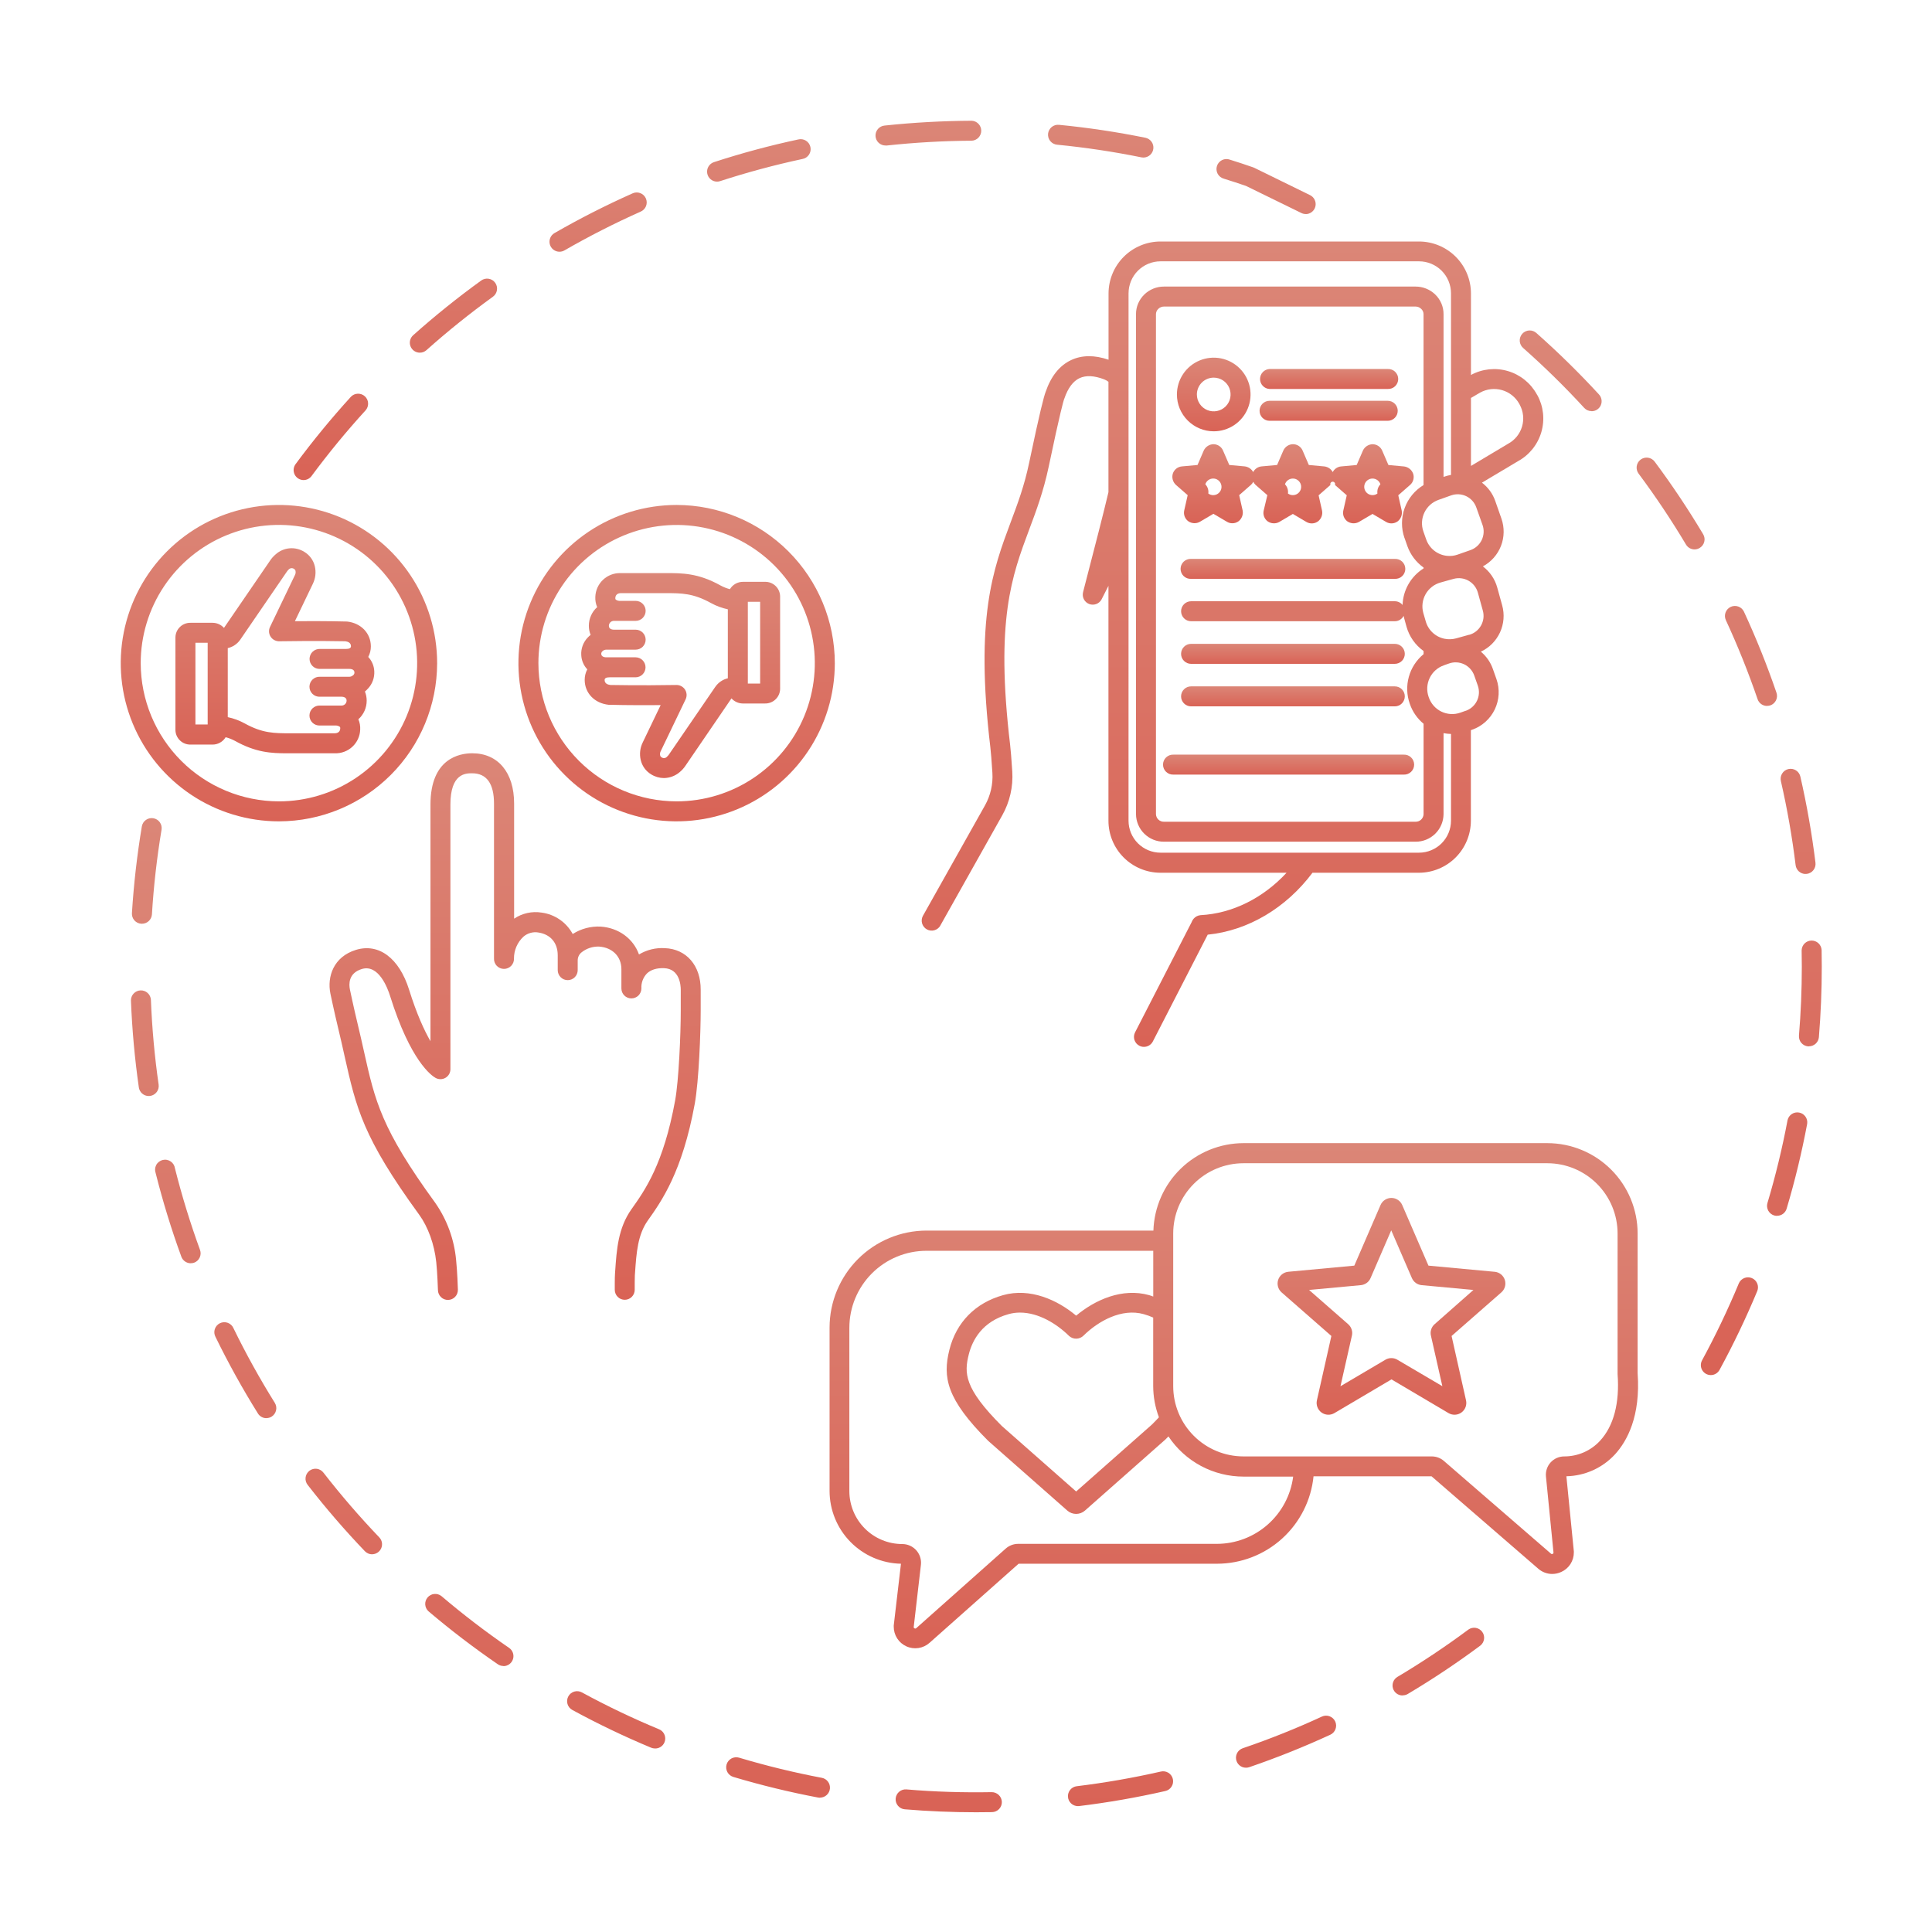 <?xml version="1.0" encoding="UTF-8"?> <svg xmlns="http://www.w3.org/2000/svg" width="112" height="112" viewBox="0 0 112 112" fill="none"><path d="M99.179 79.715C99.078 79.715 98.98 79.689 98.892 79.64C98.805 79.59 98.732 79.518 98.68 79.432C98.629 79.346 98.601 79.247 98.6 79.147C98.598 79.046 98.622 78.947 98.671 78.859C99.458 77.408 100.17 75.917 100.804 74.392C100.865 74.254 100.978 74.145 101.119 74.089C101.259 74.033 101.416 74.034 101.556 74.092C101.696 74.15 101.807 74.261 101.866 74.4C101.926 74.539 101.928 74.696 101.873 74.837C101.224 76.397 100.495 77.922 99.688 79.406C99.639 79.499 99.566 79.577 99.476 79.631C99.387 79.686 99.284 79.715 99.179 79.715ZM103.016 70.484C102.96 70.484 102.904 70.476 102.85 70.461C102.703 70.416 102.58 70.316 102.507 70.181C102.434 70.046 102.417 69.888 102.461 69.74C102.933 68.159 103.322 66.555 103.627 64.934C103.66 64.788 103.749 64.662 103.874 64.58C103.999 64.498 104.151 64.468 104.298 64.496C104.445 64.523 104.575 64.606 104.662 64.728C104.749 64.849 104.786 65 104.764 65.147C104.453 66.808 104.055 68.452 103.572 70.071C103.536 70.19 103.462 70.294 103.362 70.368C103.262 70.441 103.141 70.481 103.016 70.48V70.484ZM104.866 60.659H104.817C104.664 60.647 104.523 60.573 104.423 60.456C104.324 60.339 104.276 60.187 104.288 60.034C104.397 58.715 104.453 57.369 104.453 56.036C104.453 55.72 104.45 55.405 104.443 55.091C104.447 54.941 104.508 54.799 104.613 54.694C104.719 54.589 104.861 54.528 105.011 54.525C105.16 54.522 105.304 54.577 105.414 54.678C105.524 54.779 105.591 54.918 105.601 55.067C105.607 55.389 105.61 55.712 105.61 56.036C105.61 57.401 105.554 58.778 105.443 60.13C105.429 60.274 105.363 60.407 105.256 60.504C105.149 60.601 105.01 60.655 104.866 60.655V60.659ZM104.669 50.665C104.528 50.665 104.391 50.613 104.285 50.519C104.18 50.425 104.112 50.296 104.094 50.156C103.894 48.519 103.609 46.894 103.241 45.286C103.223 45.212 103.22 45.134 103.231 45.058C103.243 44.982 103.27 44.909 103.311 44.844C103.351 44.778 103.404 44.722 103.466 44.677C103.529 44.632 103.6 44.6 103.675 44.583C103.75 44.566 103.827 44.564 103.903 44.577C103.979 44.59 104.051 44.618 104.116 44.66C104.181 44.701 104.237 44.755 104.28 44.818C104.324 44.882 104.355 44.953 104.371 45.028C104.747 46.674 105.039 48.339 105.245 50.015C105.254 50.09 105.248 50.167 105.228 50.24C105.208 50.313 105.173 50.382 105.126 50.442C105.08 50.502 105.021 50.552 104.955 50.589C104.889 50.627 104.816 50.651 104.741 50.66C104.716 50.662 104.691 50.662 104.667 50.661L104.669 50.665ZM102.436 40.924C102.315 40.924 102.197 40.886 102.099 40.816C102.001 40.745 101.927 40.646 101.889 40.532C101.354 38.972 100.739 37.441 100.047 35.944C99.985 35.805 99.979 35.647 100.033 35.504C100.086 35.361 100.194 35.245 100.332 35.181C100.47 35.117 100.628 35.11 100.772 35.162C100.915 35.213 101.033 35.319 101.098 35.457C101.807 36.99 102.437 38.559 102.984 40.157C103.034 40.303 103.024 40.462 102.956 40.6C102.889 40.737 102.769 40.843 102.624 40.893C102.562 40.912 102.498 40.921 102.433 40.92L102.436 40.924ZM98.237 31.85C98.137 31.85 98.038 31.825 97.951 31.776C97.864 31.727 97.791 31.656 97.74 31.57C96.894 30.154 95.978 28.781 94.992 27.458C94.9 27.335 94.86 27.18 94.882 27.027C94.903 26.874 94.985 26.736 95.108 26.644C95.231 26.551 95.386 26.512 95.539 26.533C95.692 26.555 95.829 26.637 95.922 26.76C96.93 28.114 97.869 29.52 98.734 30.97C98.773 31.035 98.799 31.108 98.81 31.183C98.821 31.259 98.817 31.335 98.798 31.409C98.779 31.483 98.746 31.552 98.701 31.613C98.655 31.674 98.598 31.726 98.532 31.765C98.443 31.82 98.34 31.849 98.235 31.85H98.237ZM92.264 23.834C92.184 23.834 92.104 23.817 92.031 23.785C91.957 23.752 91.891 23.705 91.837 23.645C90.722 22.431 89.544 21.275 88.309 20.182C88.25 20.132 88.2 20.071 88.165 20.002C88.129 19.933 88.107 19.858 88.101 19.78C88.095 19.703 88.105 19.625 88.13 19.551C88.154 19.478 88.194 19.41 88.245 19.352C88.297 19.293 88.359 19.246 88.43 19.213C88.5 19.179 88.576 19.16 88.653 19.157C88.731 19.153 88.809 19.166 88.881 19.193C88.954 19.22 89.021 19.262 89.077 19.315C90.341 20.435 91.547 21.619 92.69 22.862C92.768 22.944 92.82 23.047 92.839 23.159C92.859 23.27 92.846 23.384 92.802 23.488C92.757 23.592 92.683 23.681 92.589 23.743C92.495 23.805 92.384 23.839 92.271 23.839L92.264 23.834Z" fill="url(#paint0_linear_1274_13315)"></path><path d="M17.599 27.831C17.492 27.831 17.387 27.8 17.296 27.744C17.205 27.688 17.131 27.607 17.083 27.512C17.035 27.416 17.015 27.309 17.023 27.202C17.032 27.096 17.071 26.994 17.134 26.907C18.137 25.55 19.209 24.246 20.345 22.998C20.45 22.89 20.592 22.827 20.743 22.823C20.893 22.818 21.04 22.872 21.151 22.974C21.262 23.075 21.33 23.216 21.339 23.366C21.348 23.516 21.299 23.664 21.201 23.779C20.089 24.997 19.041 26.272 18.059 27.598C18.006 27.67 17.936 27.729 17.857 27.769C17.777 27.809 17.688 27.831 17.599 27.831ZM24.337 20.445C24.22 20.445 24.106 20.409 24.009 20.343C23.912 20.276 23.838 20.182 23.796 20.073C23.754 19.963 23.747 19.843 23.774 19.73C23.802 19.616 23.863 19.513 23.951 19.434C25.211 18.31 26.529 17.251 27.897 16.261C28.022 16.171 28.177 16.134 28.329 16.159C28.48 16.183 28.616 16.267 28.706 16.392C28.796 16.516 28.833 16.672 28.808 16.823C28.784 16.975 28.7 17.111 28.576 17.201C27.239 18.167 25.953 19.201 24.723 20.298C24.617 20.393 24.48 20.446 24.337 20.445ZM32.434 14.593C32.306 14.593 32.182 14.551 32.081 14.473C31.98 14.396 31.907 14.287 31.874 14.163C31.841 14.04 31.85 13.909 31.899 13.791C31.948 13.673 32.035 13.575 32.145 13.511C33.609 12.669 35.116 11.902 36.659 11.215C36.728 11.181 36.805 11.161 36.882 11.157C36.96 11.153 37.037 11.165 37.11 11.192C37.183 11.218 37.25 11.259 37.307 11.312C37.364 11.366 37.409 11.429 37.441 11.5C37.472 11.572 37.489 11.648 37.491 11.726C37.492 11.803 37.478 11.881 37.449 11.953C37.42 12.025 37.376 12.09 37.321 12.145C37.267 12.2 37.201 12.244 37.129 12.273C35.623 12.944 34.153 13.693 32.723 14.515C32.637 14.565 32.539 14.592 32.438 14.593H32.434ZM75.695 12.408C75.607 12.408 75.52 12.387 75.441 12.348L72.231 10.778C71.806 10.632 71.379 10.492 70.949 10.359C70.874 10.338 70.803 10.303 70.742 10.255C70.68 10.207 70.629 10.146 70.591 10.078C70.554 10.009 70.531 9.934 70.523 9.856C70.515 9.778 70.523 9.7 70.547 9.625C70.57 9.551 70.609 9.482 70.659 9.423C70.71 9.363 70.773 9.315 70.843 9.28C70.913 9.245 70.989 9.225 71.067 9.221C71.145 9.217 71.223 9.228 71.296 9.255C71.747 9.395 72.196 9.544 72.644 9.7C72.666 9.707 72.687 9.716 72.708 9.726L75.945 11.312C76.063 11.37 76.158 11.466 76.214 11.584C76.271 11.702 76.285 11.836 76.256 11.964C76.226 12.092 76.154 12.206 76.051 12.287C75.948 12.368 75.821 12.413 75.69 12.412L75.695 12.408ZM41.567 10.529C41.429 10.529 41.297 10.479 41.192 10.39C41.088 10.3 41.018 10.177 40.997 10.041C40.975 9.905 41.002 9.766 41.074 9.649C41.145 9.531 41.256 9.443 41.387 9.4C42.992 8.877 44.623 8.438 46.273 8.085C46.348 8.066 46.427 8.062 46.504 8.074C46.581 8.086 46.654 8.113 46.721 8.154C46.787 8.195 46.844 8.249 46.889 8.313C46.934 8.377 46.965 8.449 46.981 8.525C46.998 8.601 46.998 8.68 46.984 8.756C46.969 8.832 46.939 8.905 46.896 8.97C46.852 9.034 46.796 9.09 46.731 9.132C46.666 9.174 46.593 9.203 46.516 9.217C44.904 9.563 43.311 9.991 41.743 10.501C41.686 10.52 41.627 10.529 41.567 10.529ZM66.285 9.133C66.246 9.133 66.207 9.13 66.169 9.122C64.554 8.794 62.923 8.549 61.283 8.389C61.207 8.382 61.133 8.361 61.065 8.325C60.997 8.289 60.937 8.241 60.888 8.182C60.839 8.123 60.803 8.055 60.78 7.982C60.758 7.908 60.75 7.832 60.757 7.755C60.765 7.679 60.787 7.605 60.824 7.538C60.86 7.47 60.909 7.411 60.968 7.362C61.028 7.314 61.096 7.278 61.169 7.256C61.243 7.235 61.32 7.228 61.396 7.236C63.077 7.4 64.749 7.651 66.405 7.987C66.545 8.017 66.669 8.097 66.753 8.212C66.837 8.327 66.876 8.47 66.861 8.612C66.847 8.754 66.781 8.886 66.675 8.982C66.569 9.078 66.432 9.132 66.289 9.133H66.285ZM51.338 8.435C51.188 8.436 51.045 8.38 50.936 8.278C50.827 8.176 50.762 8.035 50.754 7.887C50.746 7.738 50.796 7.591 50.894 7.478C50.991 7.365 51.128 7.294 51.276 7.279C52.956 7.101 54.644 7.008 56.333 7C56.481 7.007 56.621 7.071 56.724 7.179C56.826 7.287 56.884 7.43 56.884 7.579C56.884 7.727 56.826 7.87 56.724 7.978C56.621 8.086 56.481 8.15 56.333 8.157C54.683 8.167 53.035 8.26 51.395 8.437L51.338 8.435Z" fill="url(#paint1_linear_1274_13315)"></path><path d="M56.581 105.059C55.205 105.059 53.816 105.002 52.45 104.887C52.297 104.875 52.156 104.802 52.057 104.684C51.958 104.567 51.909 104.416 51.922 104.263C51.935 104.11 52.008 103.968 52.125 103.869C52.242 103.77 52.394 103.721 52.547 103.734C54.181 103.874 55.85 103.923 57.489 103.893C57.642 103.892 57.789 103.951 57.9 104.057C58.01 104.163 58.074 104.308 58.078 104.462C58.079 104.538 58.066 104.613 58.038 104.684C58.01 104.755 57.969 104.819 57.916 104.874C57.863 104.929 57.8 104.973 57.73 105.003C57.661 105.033 57.586 105.049 57.51 105.051C57.202 105.056 56.892 105.059 56.581 105.059ZM62.489 104.703C62.342 104.703 62.199 104.647 62.092 104.546C61.984 104.444 61.919 104.306 61.911 104.159C61.902 104.011 61.949 103.866 62.044 103.753C62.139 103.639 62.273 103.566 62.419 103.549C64.056 103.349 65.681 103.066 67.289 102.7C67.363 102.681 67.441 102.678 67.517 102.69C67.593 102.702 67.666 102.729 67.731 102.769C67.797 102.809 67.853 102.862 67.898 102.925C67.943 102.987 67.975 103.058 67.992 103.133C68.009 103.208 68.011 103.286 67.998 103.362C67.985 103.437 67.957 103.51 67.915 103.574C67.874 103.639 67.82 103.695 67.757 103.739C67.694 103.783 67.622 103.813 67.547 103.829C65.901 104.204 64.236 104.495 62.56 104.699L62.489 104.703ZM47.542 104.217C47.505 104.217 47.469 104.214 47.433 104.207C45.774 103.893 44.132 103.494 42.514 103.011C42.44 102.989 42.372 102.953 42.312 102.905C42.253 102.857 42.204 102.797 42.167 102.73C42.131 102.663 42.108 102.589 42.1 102.513C42.092 102.437 42.099 102.36 42.121 102.287C42.143 102.213 42.179 102.145 42.227 102.086C42.276 102.026 42.335 101.977 42.402 101.94C42.47 101.904 42.543 101.881 42.62 101.873C42.696 101.865 42.773 101.872 42.846 101.894C44.425 102.366 46.028 102.756 47.648 103.063C47.789 103.091 47.914 103.17 47.999 103.284C48.085 103.399 48.125 103.542 48.112 103.684C48.099 103.827 48.033 103.96 47.928 104.057C47.823 104.154 47.685 104.209 47.542 104.21V104.217ZM72.231 102.476C72.093 102.477 71.96 102.428 71.855 102.339C71.751 102.251 71.68 102.127 71.658 101.992C71.636 101.856 71.662 101.717 71.733 101.599C71.803 101.482 71.913 101.393 72.043 101.348C73.604 100.816 75.136 100.203 76.634 99.511C76.703 99.479 76.777 99.461 76.853 99.458C76.93 99.455 77.005 99.467 77.077 99.494C77.148 99.52 77.214 99.56 77.27 99.612C77.326 99.663 77.371 99.725 77.403 99.795C77.435 99.864 77.453 99.939 77.456 100.015C77.459 100.091 77.447 100.167 77.42 100.238C77.394 100.309 77.354 100.375 77.302 100.431C77.251 100.487 77.189 100.532 77.119 100.564C75.585 101.271 74.016 101.899 72.418 102.446C72.357 102.466 72.294 102.477 72.231 102.476ZM37.965 101.36C37.889 101.36 37.814 101.345 37.743 101.315C36.184 100.665 34.659 99.935 33.176 99.127C33.041 99.053 32.941 98.929 32.898 98.781C32.855 98.633 32.873 98.475 32.947 98.34C33.021 98.205 33.145 98.105 33.293 98.062C33.441 98.019 33.599 98.037 33.734 98.111C35.185 98.9 36.676 99.612 38.201 100.246C38.327 100.296 38.431 100.389 38.495 100.508C38.559 100.627 38.58 100.764 38.553 100.897C38.527 101.029 38.455 101.148 38.35 101.233C38.245 101.318 38.113 101.364 37.978 101.362L37.965 101.36ZM81.305 98.288C81.178 98.288 81.055 98.246 80.954 98.169C80.854 98.092 80.781 97.985 80.748 97.863C80.714 97.741 80.722 97.611 80.769 97.493C80.816 97.376 80.9 97.277 81.009 97.212C82.426 96.369 83.799 95.453 85.123 94.469C85.246 94.381 85.399 94.345 85.549 94.369C85.698 94.393 85.833 94.474 85.923 94.596C86.014 94.717 86.053 94.869 86.032 95.019C86.012 95.169 85.933 95.306 85.814 95.399C84.458 96.406 83.052 97.344 81.601 98.207C81.51 98.258 81.408 98.283 81.305 98.281V98.288ZM29.186 96.58C29.069 96.579 28.954 96.544 28.858 96.478C27.466 95.523 26.124 94.498 24.837 93.406C24.727 93.305 24.661 93.165 24.651 93.016C24.642 92.866 24.691 92.719 24.788 92.605C24.885 92.491 25.022 92.419 25.171 92.404C25.32 92.389 25.469 92.432 25.587 92.524C26.844 93.592 28.154 94.596 29.514 95.53C29.616 95.6 29.693 95.701 29.733 95.817C29.774 95.934 29.776 96.061 29.739 96.179C29.702 96.297 29.629 96.4 29.529 96.474C29.43 96.547 29.309 96.587 29.186 96.587V96.58ZM21.572 90.105C21.494 90.105 21.416 90.089 21.344 90.059C21.272 90.028 21.207 89.983 21.153 89.926C19.985 88.706 18.881 87.426 17.845 86.093C17.795 86.033 17.758 85.964 17.735 85.889C17.713 85.815 17.705 85.737 17.714 85.66C17.722 85.582 17.746 85.507 17.784 85.44C17.822 85.372 17.873 85.312 17.934 85.264C17.996 85.217 18.066 85.182 18.141 85.162C18.216 85.142 18.295 85.137 18.372 85.148C18.448 85.159 18.523 85.186 18.589 85.226C18.656 85.266 18.713 85.319 18.759 85.382C19.772 86.684 20.85 87.933 21.989 89.125C22.067 89.207 22.119 89.31 22.139 89.421C22.158 89.533 22.145 89.647 22.101 89.751C22.056 89.855 21.982 89.943 21.888 90.006C21.794 90.068 21.683 90.102 21.57 90.102L21.572 90.105ZM15.439 82.213C15.34 82.213 15.243 82.187 15.157 82.138C15.071 82.089 14.999 82.019 14.948 81.934C14.054 80.501 13.236 79.023 12.495 77.506C12.458 77.437 12.434 77.362 12.427 77.284C12.419 77.206 12.428 77.127 12.452 77.053C12.476 76.978 12.514 76.909 12.565 76.85C12.616 76.791 12.679 76.742 12.749 76.708C12.82 76.674 12.896 76.654 12.974 76.65C13.053 76.646 13.131 76.658 13.204 76.685C13.278 76.712 13.345 76.754 13.402 76.808C13.459 76.861 13.504 76.926 13.535 76.998C14.258 78.481 15.058 79.925 15.931 81.325C15.971 81.39 15.998 81.462 16.011 81.537C16.023 81.612 16.021 81.689 16.003 81.763C15.986 81.837 15.954 81.907 15.91 81.969C15.866 82.031 15.81 82.084 15.745 82.124C15.653 82.181 15.547 82.211 15.439 82.21V82.213ZM11.057 73.233C10.938 73.233 10.822 73.196 10.725 73.128C10.627 73.06 10.553 72.963 10.513 72.852C9.933 71.265 9.437 69.65 9.026 68.012C8.997 67.935 8.985 67.853 8.99 67.772C8.995 67.691 9.018 67.611 9.055 67.539C9.093 67.466 9.146 67.403 9.21 67.353C9.275 67.302 9.349 67.266 9.428 67.246C9.507 67.226 9.59 67.223 9.67 67.238C9.75 67.252 9.827 67.283 9.894 67.329C9.962 67.375 10.019 67.435 10.062 67.504C10.104 67.574 10.132 67.651 10.143 67.732C10.545 69.332 11.03 70.909 11.595 72.458C11.621 72.529 11.633 72.605 11.63 72.681C11.627 72.757 11.608 72.832 11.576 72.901C11.544 72.97 11.499 73.032 11.443 73.083C11.387 73.135 11.321 73.175 11.25 73.201C11.188 73.222 11.123 73.231 11.057 73.23V73.233ZM8.621 63.537C8.482 63.537 8.347 63.487 8.242 63.395C8.137 63.304 8.069 63.178 8.049 63.04C7.81 61.369 7.657 59.686 7.591 57.999C7.589 57.849 7.646 57.703 7.75 57.594C7.854 57.485 7.996 57.42 8.147 57.414C8.298 57.408 8.445 57.461 8.557 57.562C8.669 57.662 8.738 57.803 8.748 57.953C8.813 59.601 8.962 61.244 9.196 62.876C9.218 63.028 9.178 63.182 9.086 63.305C8.994 63.428 8.857 63.51 8.705 63.532C8.677 63.535 8.649 63.537 8.621 63.537ZM8.226 53.55H8.19C8.114 53.546 8.039 53.526 7.971 53.493C7.903 53.459 7.842 53.413 7.791 53.356C7.741 53.298 7.702 53.232 7.678 53.16C7.653 53.088 7.643 53.012 7.648 52.936C7.753 51.252 7.945 49.575 8.222 47.91C8.247 47.759 8.331 47.623 8.456 47.534C8.581 47.444 8.737 47.408 8.888 47.434C9.04 47.459 9.175 47.543 9.265 47.668C9.354 47.793 9.39 47.949 9.365 48.1C9.094 49.727 8.908 51.368 8.807 53.014C8.796 53.16 8.73 53.297 8.622 53.397C8.514 53.496 8.373 53.551 8.226 53.55Z" fill="url(#paint2_linear_1274_13315)"></path><path d="M38.545 54.966C38.019 54.932 37.495 55.06 37.043 55.332C36.719 54.426 35.882 53.788 34.817 53.715C34.246 53.688 33.682 53.838 33.2 54.145C33.019 53.81 32.762 53.523 32.448 53.308C32.135 53.092 31.775 52.953 31.398 52.904C30.841 52.815 30.271 52.941 29.804 53.256V46.581C29.804 44.785 28.874 43.668 27.376 43.668C26.647 43.668 24.955 43.958 24.955 46.643V60.359C24.595 59.735 24.158 58.79 23.716 57.375C23.142 55.544 21.961 54.659 20.632 55.066C19.332 55.466 18.957 56.622 19.152 57.59C19.152 57.6 19.377 58.665 19.607 59.619C19.747 60.194 19.863 60.715 19.97 61.2C20.653 64.244 21.028 65.921 24.298 70.414C24.817 71.128 25.179 72.13 25.29 73.166C25.355 73.772 25.388 74.78 25.388 74.789C25.389 74.865 25.405 74.94 25.436 75.01C25.466 75.079 25.509 75.142 25.564 75.195C25.618 75.248 25.683 75.29 25.753 75.318C25.824 75.346 25.899 75.359 25.975 75.358C26.051 75.357 26.126 75.341 26.196 75.311C26.265 75.281 26.328 75.237 26.381 75.183C26.434 75.128 26.476 75.064 26.503 74.993C26.531 74.922 26.545 74.847 26.544 74.771C26.544 74.771 26.544 74.759 26.544 74.753C26.544 74.71 26.51 73.691 26.441 73.043C26.332 71.853 25.916 70.712 25.233 69.732C22.105 65.436 21.743 63.842 21.099 60.949C20.989 60.459 20.872 59.931 20.731 59.349C20.505 58.414 20.286 57.366 20.284 57.357C20.227 57.078 20.181 56.419 20.971 56.176C21.948 55.876 22.472 57.286 22.609 57.724C23.797 61.52 25.018 62.358 25.251 62.488C25.339 62.537 25.439 62.562 25.54 62.561C25.641 62.56 25.74 62.532 25.827 62.481C25.914 62.43 25.986 62.357 26.036 62.269C26.085 62.181 26.112 62.082 26.111 61.981V46.643C26.111 44.828 26.996 44.828 27.368 44.828C28.205 44.828 28.638 45.419 28.638 46.583V55.561C28.634 55.639 28.646 55.717 28.674 55.791C28.701 55.864 28.743 55.932 28.797 55.989C28.851 56.045 28.916 56.091 28.988 56.121C29.061 56.152 29.138 56.168 29.217 56.168C29.295 56.168 29.373 56.152 29.445 56.121C29.517 56.091 29.582 56.045 29.636 55.989C29.69 55.932 29.732 55.864 29.76 55.791C29.787 55.717 29.799 55.639 29.795 55.561C29.795 55.325 29.843 55.092 29.937 54.876C30.031 54.66 30.168 54.465 30.34 54.304C30.458 54.2 30.598 54.124 30.749 54.082C30.901 54.039 31.06 54.031 31.215 54.059C31.913 54.165 32.332 54.659 32.332 55.378V56.24C32.332 56.394 32.393 56.541 32.502 56.65C32.61 56.759 32.758 56.82 32.911 56.82C33.065 56.82 33.212 56.759 33.321 56.65C33.429 56.541 33.49 56.394 33.49 56.24V55.682C33.489 55.595 33.507 55.509 33.542 55.43C33.578 55.35 33.63 55.28 33.696 55.223C33.987 54.984 34.355 54.86 34.732 54.875C35.504 54.928 36.023 55.453 36.023 56.183V57.3C36.023 57.454 36.084 57.601 36.193 57.71C36.301 57.818 36.449 57.879 36.602 57.879C36.756 57.879 36.903 57.818 37.012 57.71C37.121 57.601 37.182 57.454 37.182 57.3C37.173 57.142 37.197 56.983 37.252 56.834C37.307 56.685 37.392 56.55 37.501 56.434C37.727 56.217 38.071 56.109 38.497 56.126C39.394 56.16 39.464 57.095 39.464 57.382V58.59C39.464 59.986 39.348 62.638 39.139 63.791C38.466 67.48 37.394 68.99 36.611 70.093C35.828 71.196 35.748 72.454 35.663 73.681L35.651 73.858C35.636 74.055 35.639 74.651 35.639 74.774C35.64 74.927 35.701 75.074 35.81 75.182C35.918 75.29 36.065 75.35 36.218 75.35C36.294 75.35 36.37 75.335 36.44 75.305C36.51 75.276 36.574 75.233 36.627 75.179C36.681 75.125 36.723 75.061 36.752 74.99C36.781 74.92 36.795 74.844 36.795 74.768C36.795 74.51 36.795 74.056 36.803 73.931L36.816 73.752C36.894 72.635 36.967 71.581 37.553 70.756C38.352 69.631 39.556 67.932 40.275 63.991C40.518 62.655 40.62 59.803 40.62 58.582V57.375C40.628 55.979 39.791 55.012 38.545 54.966Z" fill="url(#paint3_linear_1274_13315)"></path><path d="M25.341 38.444C25.341 36.63 24.803 34.857 23.795 33.349C22.788 31.841 21.355 30.666 19.68 29.971C18.004 29.277 16.16 29.096 14.381 29.45C12.602 29.803 10.969 30.677 9.686 31.959C8.403 33.242 7.53 34.876 7.176 36.655C6.822 38.434 7.004 40.278 7.698 41.953C8.392 43.629 9.568 45.061 11.076 46.069C12.584 47.077 14.357 47.614 16.171 47.614C18.602 47.611 20.933 46.644 22.652 44.925C24.371 43.206 25.338 40.875 25.341 38.444ZM8.157 38.444C8.157 36.859 8.627 35.31 9.507 33.992C10.387 32.674 11.639 31.646 13.103 31.04C14.567 30.433 16.178 30.274 17.733 30.583C19.287 30.892 20.715 31.655 21.836 32.776C22.957 33.896 23.72 35.324 24.029 36.879C24.339 38.433 24.18 40.044 23.574 41.509C22.967 42.973 21.94 44.224 20.622 45.105C19.305 45.986 17.755 46.456 16.171 46.456C14.046 46.453 12.009 45.609 10.507 44.107C9.005 42.605 8.16 40.568 8.157 38.444Z" fill="url(#paint4_linear_1274_13315)"></path><path d="M21.499 37.474C21.499 36.71 20.928 36.115 20.111 36.03H20.069C20.056 36.03 18.952 35.995 17.096 36.011L18.138 33.84C18.291 33.526 18.331 33.169 18.251 32.829C18.211 32.656 18.136 32.492 18.031 32.348C17.926 32.204 17.793 32.083 17.64 31.991C17.386 31.833 17.088 31.761 16.79 31.786C16.491 31.811 16.209 31.932 15.986 32.131C15.858 32.238 15.747 32.362 15.655 32.501L12.984 36.4C12.901 36.307 12.798 36.232 12.684 36.181C12.569 36.13 12.445 36.104 12.32 36.104H11.048C10.82 36.099 10.6 36.184 10.436 36.341C10.271 36.498 10.175 36.714 10.17 36.942V42.326C10.175 42.554 10.271 42.77 10.436 42.927C10.6 43.084 10.82 43.169 11.048 43.164H12.32C12.473 43.165 12.623 43.126 12.756 43.051C12.89 42.977 13.001 42.869 13.081 42.738C13.267 42.785 13.447 42.855 13.617 42.947C14.838 43.629 15.729 43.669 16.645 43.669H19.412C19.599 43.675 19.785 43.644 19.96 43.578C20.135 43.513 20.296 43.413 20.432 43.285C20.569 43.157 20.679 43.003 20.756 42.833C20.833 42.662 20.876 42.478 20.881 42.291C20.892 42.087 20.856 41.884 20.775 41.697C20.927 41.561 21.048 41.395 21.131 41.21C21.214 41.024 21.257 40.823 21.257 40.62C21.258 40.438 21.223 40.257 21.155 40.088C21.215 40.038 21.272 39.984 21.324 39.926C21.453 39.791 21.553 39.631 21.617 39.455C21.681 39.279 21.708 39.092 21.697 38.906C21.682 38.599 21.558 38.308 21.348 38.084C21.448 37.896 21.5 37.686 21.499 37.474ZM20.481 39.133C20.451 39.164 20.416 39.189 20.376 39.206C20.337 39.223 20.295 39.232 20.252 39.233H18.547C18.469 39.229 18.391 39.241 18.317 39.268C18.244 39.295 18.176 39.337 18.119 39.392C18.063 39.446 18.017 39.511 17.986 39.583C17.956 39.655 17.94 39.733 17.94 39.811C17.94 39.89 17.956 39.967 17.986 40.039C18.017 40.111 18.063 40.177 18.119 40.231C18.176 40.285 18.244 40.327 18.317 40.354C18.391 40.382 18.469 40.394 18.547 40.39H19.804C19.851 40.39 20.093 40.401 20.093 40.613C20.093 40.69 20.062 40.763 20.008 40.818C19.954 40.872 19.881 40.902 19.804 40.902H18.547C18.469 40.898 18.391 40.91 18.317 40.938C18.244 40.965 18.176 41.007 18.119 41.061C18.063 41.115 18.017 41.18 17.986 41.252C17.956 41.325 17.94 41.402 17.94 41.481C17.94 41.559 17.956 41.637 17.986 41.709C18.017 41.781 18.063 41.846 18.119 41.9C18.176 41.955 18.244 41.996 18.317 42.024C18.391 42.051 18.469 42.063 18.547 42.059H19.437C19.531 42.052 19.625 42.079 19.702 42.135C19.71 42.143 19.728 42.163 19.724 42.23C19.717 42.404 19.603 42.509 19.398 42.509H16.823C15.894 42.509 15.218 42.509 14.181 41.935C13.875 41.767 13.545 41.645 13.204 41.574V37.573C13.498 37.505 13.757 37.33 13.929 37.081L16.615 33.16C16.647 33.108 16.686 33.061 16.73 33.02C16.769 32.975 16.823 32.946 16.883 32.939C16.942 32.932 17.002 32.948 17.049 32.984C17.071 32.996 17.09 33.013 17.104 33.033C17.119 33.053 17.128 33.077 17.132 33.101C17.148 33.179 17.136 33.261 17.1 33.332L15.652 36.347C15.603 36.45 15.585 36.564 15.601 36.677C15.617 36.789 15.666 36.894 15.741 36.979C15.799 37.044 15.87 37.094 15.95 37.128C16.03 37.162 16.116 37.178 16.202 37.175C18.418 37.139 19.822 37.175 20.015 37.175C20.17 37.194 20.346 37.261 20.346 37.464C20.346 37.567 20.248 37.62 20.056 37.62H18.553C18.475 37.616 18.396 37.628 18.323 37.656C18.249 37.683 18.182 37.725 18.125 37.779C18.068 37.833 18.023 37.898 17.992 37.971C17.961 38.043 17.945 38.12 17.945 38.199C17.945 38.277 17.961 38.355 17.992 38.427C18.023 38.499 18.068 38.564 18.125 38.618C18.182 38.672 18.249 38.715 18.323 38.742C18.396 38.769 18.475 38.781 18.553 38.777H20.258C20.285 38.777 20.537 38.777 20.547 38.97C20.549 39 20.546 39.03 20.535 39.059C20.525 39.087 20.508 39.112 20.486 39.133H20.481ZM12.039 37.263V41.999H11.329V37.263H12.039Z" fill="url(#paint5_linear_1274_13315)"></path><path d="M39.224 29.273C37.41 29.273 35.637 29.811 34.129 30.819C32.621 31.827 31.446 33.259 30.752 34.934C30.058 36.61 29.876 38.454 30.23 40.233C30.584 42.012 31.457 43.646 32.74 44.928C34.022 46.211 35.656 47.084 37.435 47.438C39.214 47.792 41.058 47.61 42.733 46.916C44.409 46.222 45.841 45.047 46.849 43.539C47.857 42.031 48.395 40.258 48.395 38.444C48.392 36.013 47.425 33.682 45.705 31.963C43.986 30.244 41.655 29.276 39.224 29.273ZM31.212 38.444C31.212 36.859 31.682 35.31 32.563 33.993C33.443 32.675 34.694 31.648 36.158 31.042C37.622 30.436 39.233 30.277 40.787 30.586C42.341 30.895 43.769 31.658 44.889 32.779C46.01 33.899 46.773 35.327 47.082 36.881C47.391 38.435 47.232 40.046 46.626 41.51C46.02 42.974 44.993 44.225 43.675 45.105C42.358 45.986 40.809 46.456 39.224 46.456C37.1 46.453 35.064 45.608 33.562 44.106C32.06 42.604 31.215 40.568 31.212 38.444Z" fill="url(#paint6_linear_1274_13315)"></path><path d="M45.224 39.951V34.566C45.221 34.454 45.197 34.343 45.151 34.239C45.105 34.136 45.04 34.043 44.958 33.965C44.876 33.888 44.78 33.827 44.675 33.786C44.57 33.745 44.457 33.726 44.345 33.729H43.074C42.922 33.728 42.771 33.767 42.638 33.841C42.504 33.916 42.393 34.024 42.313 34.155C42.127 34.107 41.947 34.036 41.777 33.944C40.476 33.218 39.544 33.221 38.567 33.224H35.983C35.795 33.217 35.609 33.248 35.433 33.314C35.258 33.38 35.097 33.48 34.961 33.608C34.824 33.736 34.714 33.89 34.637 34.06C34.56 34.231 34.517 34.416 34.511 34.603C34.501 34.806 34.537 35.009 34.619 35.196C34.467 35.331 34.345 35.498 34.262 35.683C34.179 35.869 34.136 36.07 34.136 36.274C34.135 36.456 34.17 36.637 34.239 36.806C34.178 36.853 34.121 36.905 34.069 36.961C33.94 37.096 33.84 37.256 33.776 37.431C33.712 37.607 33.684 37.793 33.696 37.98C33.711 38.287 33.834 38.579 34.045 38.803C33.945 38.991 33.894 39.2 33.895 39.412C33.895 40.177 34.467 40.77 35.282 40.857H35.324C35.336 40.857 36.441 40.892 38.299 40.876L37.256 43.047C37.103 43.361 37.063 43.717 37.143 44.056C37.183 44.23 37.258 44.394 37.362 44.538C37.467 44.681 37.6 44.803 37.753 44.894C37.974 45.03 38.228 45.103 38.487 45.105C38.826 45.101 39.152 44.977 39.408 44.756C39.536 44.65 39.647 44.525 39.739 44.387L42.404 40.486C42.488 40.579 42.59 40.653 42.705 40.704C42.819 40.755 42.943 40.782 43.069 40.782H44.339C44.566 40.788 44.787 40.705 44.953 40.549C45.119 40.393 45.217 40.178 45.224 39.951ZM41.47 39.811L38.784 43.733C38.752 43.781 38.713 43.825 38.67 43.864C38.632 43.91 38.577 43.939 38.517 43.946C38.458 43.953 38.398 43.937 38.35 43.902C38.329 43.889 38.31 43.873 38.296 43.852C38.282 43.832 38.272 43.809 38.268 43.784C38.252 43.706 38.263 43.624 38.3 43.553L39.748 40.537C39.789 40.449 39.808 40.351 39.802 40.253C39.795 40.156 39.765 40.061 39.712 39.978C39.66 39.896 39.587 39.828 39.501 39.781C39.416 39.734 39.319 39.709 39.221 39.709H39.193C36.978 39.746 35.574 39.709 35.381 39.709C35.226 39.69 35.05 39.623 35.05 39.419C35.05 39.316 35.146 39.264 35.339 39.264H36.843C36.996 39.264 37.144 39.203 37.252 39.094C37.361 38.986 37.422 38.838 37.422 38.685C37.422 38.531 37.361 38.384 37.252 38.275C37.144 38.166 36.996 38.105 36.843 38.105H35.145C35.117 38.105 34.866 38.105 34.855 37.913C34.853 37.884 34.858 37.856 34.869 37.83C34.879 37.804 34.895 37.78 34.916 37.761C34.946 37.729 34.981 37.705 35.02 37.688C35.06 37.67 35.102 37.662 35.145 37.661H36.849C37.003 37.661 37.151 37.6 37.259 37.492C37.368 37.383 37.429 37.236 37.429 37.082C37.429 36.928 37.368 36.781 37.259 36.672C37.151 36.564 37.003 36.503 36.849 36.503H35.586C35.539 36.503 35.297 36.493 35.297 36.281C35.297 36.243 35.305 36.205 35.319 36.17C35.334 36.135 35.355 36.103 35.382 36.076C35.409 36.05 35.44 36.028 35.475 36.014C35.511 35.999 35.548 35.992 35.586 35.992H36.849C37.003 35.992 37.151 35.931 37.259 35.822C37.368 35.713 37.429 35.566 37.429 35.412C37.429 35.259 37.368 35.111 37.259 35.003C37.151 34.894 37.003 34.833 36.849 34.833H35.96C35.866 34.841 35.771 34.815 35.695 34.758C35.687 34.749 35.669 34.731 35.671 34.664C35.68 34.49 35.794 34.385 35.999 34.385H38.574C39.508 34.385 40.179 34.385 41.216 34.959C41.522 35.127 41.852 35.25 42.193 35.322V39.321C41.9 39.389 41.642 39.565 41.47 39.813V39.811ZM43.353 39.626V34.888H44.066V39.626H43.353Z" fill="url(#paint7_linear_1274_13315)"></path><path d="M94.934 79.597V71.5C94.933 70.114 94.381 68.784 93.4 67.803C92.42 66.823 91.09 66.271 89.703 66.269H72.087C70.729 66.272 69.425 66.802 68.45 67.748C67.476 68.694 66.907 69.981 66.864 71.338H53.713C52.222 71.34 50.793 71.933 49.739 72.987C48.685 74.041 48.093 75.47 48.091 76.96V86.429C48.092 87.534 48.526 88.595 49.3 89.384C50.074 90.173 51.125 90.628 52.23 90.651L51.811 94.232C51.81 94.254 51.81 94.276 51.811 94.299C51.81 94.539 51.879 94.775 52.008 94.978C52.138 95.18 52.324 95.341 52.543 95.44C52.762 95.54 53.006 95.573 53.244 95.538C53.482 95.502 53.704 95.398 53.884 95.238L59.05 90.651H70.553C71.947 90.649 73.292 90.13 74.325 89.193C75.359 88.257 76.008 86.97 76.147 85.582H82.987L89.17 90.936C89.395 91.134 89.684 91.244 89.984 91.244C90.165 91.243 90.343 91.204 90.507 91.128C90.726 91.03 90.912 90.87 91.041 90.669C91.171 90.467 91.239 90.232 91.237 89.992C91.237 89.972 91.237 89.953 91.237 89.935L90.805 85.581C91.338 85.569 91.862 85.45 92.348 85.231C92.834 85.011 93.27 84.696 93.63 84.303C94.316 83.548 95.117 82.113 94.934 79.597ZM89.89 84.779C89.791 84.889 89.715 85.019 89.669 85.16C89.622 85.301 89.606 85.45 89.621 85.597L90.059 90.016C90.058 90.03 90.052 90.044 90.043 90.055C90.033 90.067 90.021 90.075 90.008 90.08C89.992 90.089 89.974 90.092 89.956 90.09C89.939 90.087 89.922 90.079 89.91 90.066L83.7 84.689C83.506 84.521 83.258 84.43 83.002 84.43H72.084C71.004 84.429 69.969 84 69.206 83.236C68.442 82.473 68.013 81.438 68.012 80.358V71.506C68.013 70.426 68.442 69.391 69.206 68.628C69.969 67.864 71.004 67.435 72.084 67.434H89.701C90.78 67.435 91.815 67.864 92.579 68.628C93.342 69.391 93.772 70.426 93.773 71.506V79.618C93.773 79.634 93.773 79.648 93.773 79.662C93.898 81.337 93.546 82.668 92.756 83.522C92.492 83.81 92.169 84.039 91.811 84.196C91.452 84.352 91.065 84.432 90.674 84.43C90.526 84.431 90.38 84.462 90.245 84.522C90.11 84.582 89.989 84.67 89.89 84.779ZM70.542 89.499H59.017C58.751 89.501 58.495 89.6 58.297 89.778L53.117 94.385C53.104 94.397 53.087 94.405 53.07 94.408C53.052 94.41 53.035 94.407 53.019 94.399C53.005 94.394 52.994 94.386 52.985 94.375C52.976 94.364 52.969 94.35 52.967 94.336L53.386 90.719C53.404 90.567 53.389 90.414 53.343 90.268C53.297 90.122 53.221 89.988 53.119 89.873C53.017 89.759 52.893 89.668 52.753 89.605C52.614 89.543 52.462 89.51 52.31 89.51C51.496 89.51 50.716 89.188 50.14 88.613C49.565 88.039 49.24 87.26 49.238 86.446V76.977C49.238 75.792 49.709 74.656 50.547 73.818C51.385 72.98 52.521 72.51 53.706 72.51H66.855V75.162C66.775 75.136 66.701 75.103 66.619 75.081C65.062 74.644 63.49 75.348 62.386 76.269C61.296 75.356 59.715 74.641 58.149 75.081C56.541 75.532 55.435 76.657 55.037 78.25C54.639 79.843 54.867 81.109 57.281 83.522L61.874 87.57C62.015 87.694 62.197 87.763 62.385 87.763C62.573 87.763 62.754 87.694 62.896 87.57L67.564 83.445L67.736 83.27C68.213 83.987 68.86 84.574 69.618 84.981C70.377 85.387 71.225 85.6 72.086 85.6H74.966C74.828 86.677 74.302 87.666 73.488 88.383C72.674 89.101 71.627 89.498 70.542 89.499ZM67.184 82.162C67.056 82.301 66.922 82.441 66.772 82.589L62.386 86.463L58.075 82.663C55.879 80.468 55.892 79.592 56.161 78.517C56.369 77.688 56.936 76.61 58.465 76.183C58.682 76.121 58.907 76.091 59.133 76.092C60.201 76.092 61.258 76.738 61.976 77.447C62.091 77.552 62.243 77.608 62.399 77.604C62.554 77.6 62.703 77.537 62.813 77.427C63.662 76.589 65.025 75.823 66.303 76.183C66.491 76.235 66.674 76.301 66.852 76.381V80.358C66.855 80.974 66.967 81.585 67.184 82.162Z" fill="url(#paint8_linear_1274_13315)"></path><path d="M86.636 73.726L82.809 73.37L81.288 69.857C81.234 69.734 81.147 69.63 81.035 69.557C80.923 69.484 80.793 69.445 80.659 69.445C80.526 69.445 80.396 69.484 80.284 69.557C80.172 69.63 80.085 69.734 80.031 69.857L78.511 73.37L74.683 73.726C74.55 73.739 74.424 73.79 74.319 73.873C74.215 73.957 74.137 74.069 74.096 74.196C74.055 74.323 74.052 74.46 74.087 74.588C74.122 74.717 74.195 74.833 74.295 74.921L77.181 77.448L76.343 81.178C76.313 81.309 76.323 81.445 76.37 81.57C76.416 81.695 76.499 81.804 76.607 81.883C76.716 81.962 76.844 82.007 76.978 82.013C77.112 82.019 77.244 81.986 77.359 81.918L80.665 79.964L83.971 81.918C84.086 81.986 84.218 82.019 84.352 82.013C84.485 82.007 84.614 81.962 84.722 81.883C84.83 81.805 84.913 81.696 84.96 81.571C85.007 81.446 85.016 81.31 84.987 81.18L84.15 77.448L87.034 74.921C87.135 74.833 87.208 74.718 87.243 74.589C87.279 74.46 87.276 74.323 87.235 74.195C87.194 74.068 87.116 73.956 87.011 73.872C86.906 73.789 86.779 73.738 86.646 73.726H86.636ZM81.008 78.826C80.903 78.763 80.782 78.73 80.659 78.73C80.537 78.73 80.416 78.763 80.311 78.826L77.708 80.362L78.371 77.43C78.399 77.31 78.393 77.185 78.355 77.068C78.317 76.951 78.248 76.846 78.155 76.765L75.888 74.78L78.895 74.501C79.016 74.489 79.131 74.444 79.23 74.372C79.328 74.3 79.405 74.204 79.453 74.092L80.651 71.324L81.849 74.092C81.898 74.203 81.975 74.3 82.073 74.372C82.171 74.444 82.286 74.488 82.407 74.501L85.416 74.78L83.168 76.763C83.075 76.843 83.006 76.948 82.968 77.065C82.93 77.182 82.924 77.307 82.952 77.427L83.615 80.359L81.008 78.826Z" fill="url(#paint9_linear_1274_13315)"></path><path d="M89.115 22.904L89.088 22.854C88.728 22.202 88.125 21.719 87.411 21.51C86.696 21.3 85.928 21.382 85.273 21.737V17.015C85.273 16.216 84.956 15.45 84.391 14.885C83.827 14.32 83.061 14.002 82.262 14H67.274C66.475 14.002 65.71 14.32 65.145 14.885C64.581 15.45 64.264 16.216 64.263 17.015V20.853C63.448 20.574 62.718 20.581 62.094 20.874C61.424 21.189 60.925 21.812 60.613 22.728C60.514 22.994 60.29 23.825 59.663 26.817C59.384 28.161 58.996 29.19 58.587 30.283C57.571 33 56.52 35.81 57.411 43.315C57.444 43.584 57.484 44.098 57.53 44.8C57.572 45.459 57.422 46.116 57.099 46.692L53.498 53.1C53.428 53.233 53.413 53.389 53.455 53.533C53.498 53.678 53.595 53.801 53.727 53.875C53.858 53.949 54.014 53.968 54.159 53.93C54.305 53.891 54.43 53.797 54.508 53.668V53.661L58.104 47.26C58.537 46.489 58.738 45.609 58.682 44.726C58.635 43.992 58.593 43.47 58.558 43.178C57.699 35.952 58.655 33.396 59.667 30.689C60.074 29.605 60.492 28.484 60.793 27.06C61.468 23.835 61.654 23.24 61.683 23.151C61.691 23.135 61.697 23.119 61.703 23.102C61.91 22.496 62.206 22.098 62.581 21.922C62.956 21.747 63.433 21.772 64.009 21.992C64.099 22.026 64.182 22.073 64.258 22.132V28.531C63.969 29.757 63.522 31.488 62.811 34.232L62.786 34.333C62.752 34.471 62.769 34.616 62.834 34.742C62.9 34.868 63.01 34.966 63.143 35.016C63.276 35.066 63.422 35.066 63.555 35.015C63.688 34.965 63.797 34.867 63.862 34.741L64.258 33.962V47.578C64.258 48.377 64.575 49.143 65.14 49.709C65.704 50.274 66.47 50.592 67.269 50.594H74.584C73.233 52.055 71.45 52.957 69.593 53.053C69.438 53.068 69.294 53.142 69.194 53.261C69.143 53.32 69.104 53.388 69.079 53.461L65.809 59.831L65.802 59.845C65.767 59.913 65.745 59.986 65.739 60.062C65.733 60.138 65.741 60.214 65.764 60.287C65.788 60.359 65.825 60.426 65.874 60.484C65.924 60.542 65.984 60.59 66.052 60.624C66.133 60.667 66.224 60.689 66.315 60.688C66.422 60.688 66.527 60.659 66.618 60.604C66.709 60.548 66.783 60.469 66.832 60.374L70.012 54.183C72.357 53.95 74.562 52.629 76.086 50.594H82.256C83.055 50.592 83.821 50.274 84.385 49.709C84.95 49.143 85.267 48.377 85.268 47.578V42.328L85.34 42.303C85.916 42.101 86.388 41.678 86.652 41.129C86.917 40.579 86.952 39.947 86.752 39.371L86.544 38.783C86.408 38.391 86.166 38.043 85.846 37.778C86.337 37.549 86.73 37.153 86.957 36.661C87.183 36.168 87.228 35.612 87.082 35.09L86.793 34.047C86.657 33.562 86.365 33.136 85.963 32.834C86.444 32.576 86.817 32.154 87.014 31.646C87.211 31.137 87.219 30.574 87.038 30.06L86.68 29.038C86.533 28.618 86.265 28.25 85.91 27.981L88.004 26.733C88.659 26.373 89.144 25.767 89.353 25.05C89.562 24.332 89.479 23.561 89.121 22.905L89.115 22.904ZM87.423 25.727L85.273 27.011V23.07L85.809 22.757C86.195 22.545 86.649 22.494 87.073 22.615C87.496 22.736 87.854 23.019 88.07 23.404L88.096 23.454C88.202 23.647 88.269 23.859 88.293 24.078C88.317 24.298 88.296 24.519 88.234 24.731C88.171 24.942 88.067 25.139 87.928 25.31C87.789 25.481 87.617 25.622 87.423 25.727ZM85.945 30.435C86.045 30.721 86.027 31.034 85.897 31.306C85.766 31.579 85.532 31.788 85.247 31.889L84.503 32.15C84.303 32.221 84.09 32.246 83.88 32.222C83.61 32.194 83.354 32.09 83.142 31.922C82.929 31.754 82.769 31.529 82.679 31.273L82.513 30.804C82.388 30.445 82.411 30.051 82.576 29.709C82.74 29.367 83.034 29.104 83.393 28.978L84.006 28.76L84.127 28.717C84.413 28.617 84.726 28.634 84.999 28.765C85.272 28.896 85.481 29.13 85.582 29.415L85.945 30.435ZM84.968 41.204L84.659 41.313C84.48 41.376 84.291 41.404 84.102 41.393C83.913 41.382 83.728 41.334 83.557 41.252C83.387 41.169 83.234 41.053 83.109 40.911C82.984 40.769 82.888 40.603 82.827 40.424L82.818 40.397C82.756 40.219 82.73 40.03 82.74 39.842C82.751 39.653 82.8 39.469 82.882 39.299C82.964 39.129 83.079 38.977 83.22 38.852C83.361 38.727 83.526 38.63 83.704 38.569L83.746 38.553L84.006 38.461C84.291 38.361 84.605 38.379 84.878 38.509C85.151 38.64 85.362 38.874 85.463 39.159L85.67 39.745C85.72 39.888 85.742 40.039 85.734 40.19C85.726 40.341 85.688 40.489 85.622 40.625C85.556 40.762 85.464 40.883 85.35 40.984C85.237 41.084 85.105 41.161 84.962 41.21L84.968 41.204ZM65.423 17.006C65.423 16.514 65.618 16.042 65.965 15.694C66.313 15.346 66.784 15.15 67.276 15.149H82.263C82.755 15.15 83.227 15.346 83.574 15.694C83.921 16.042 84.116 16.514 84.116 17.006V27.532C83.992 27.553 83.869 27.584 83.75 27.625L83.684 27.647V18.21C83.685 17.999 83.643 17.789 83.56 17.594C83.478 17.399 83.357 17.223 83.204 17.075C82.899 16.778 82.49 16.612 82.064 16.613H67.475C67.049 16.612 66.64 16.778 66.335 17.075C66.183 17.223 66.062 17.399 65.979 17.594C65.897 17.789 65.854 17.999 65.855 18.21V47.197C65.859 47.624 66.031 48.031 66.335 48.33C66.639 48.63 67.049 48.797 67.475 48.794H82.062C82.489 48.797 82.899 48.63 83.203 48.331C83.507 48.032 83.68 47.624 83.684 47.197V42.501C83.827 42.529 83.971 42.545 84.116 42.548V47.574C84.116 48.066 83.921 48.538 83.574 48.886C83.226 49.234 82.755 49.43 82.263 49.431H67.274C66.783 49.43 66.311 49.234 65.964 48.886C65.617 48.538 65.422 48.066 65.422 47.574L65.423 17.006ZM81.422 31.188L81.586 31.657C81.764 32.158 82.093 32.592 82.526 32.901V32.952C82.165 33.178 81.865 33.49 81.652 33.86C81.44 34.229 81.322 34.645 81.308 35.072C81.255 35.004 81.187 34.95 81.109 34.912C81.031 34.875 80.947 34.855 80.86 34.855H69.049C68.895 34.855 68.748 34.916 68.639 35.025C68.53 35.133 68.469 35.281 68.469 35.434C68.469 35.588 68.53 35.735 68.639 35.844C68.748 35.953 68.895 36.014 69.049 36.014H80.86C80.966 36.013 81.069 35.984 81.159 35.929C81.249 35.874 81.323 35.796 81.371 35.703C81.381 35.748 81.389 35.795 81.402 35.842L81.535 36.324C81.693 36.895 82.043 37.395 82.526 37.739V37.922C82.114 38.261 81.816 38.718 81.673 39.232C81.529 39.745 81.547 40.291 81.725 40.794L81.734 40.819C81.889 41.264 82.163 41.657 82.526 41.957V47.199C82.522 47.318 82.471 47.431 82.385 47.513C82.298 47.596 82.182 47.64 82.062 47.637H67.474C67.355 47.64 67.239 47.595 67.153 47.513C67.066 47.431 67.016 47.318 67.012 47.199V18.216C67.012 18.159 67.023 18.102 67.046 18.049C67.069 17.997 67.102 17.95 67.143 17.91C67.231 17.822 67.35 17.772 67.474 17.771H82.061C82.186 17.771 82.305 17.822 82.393 17.91C82.435 17.95 82.468 17.997 82.49 18.049C82.513 18.102 82.525 18.159 82.524 18.216V28.119C82.016 28.427 81.628 28.9 81.427 29.459C81.226 30.018 81.224 30.63 81.42 31.191L81.422 31.188ZM85.174 36.795L84.415 37.006C84.197 37.066 83.968 37.075 83.746 37.03C83.487 36.979 83.248 36.857 83.054 36.677C82.861 36.498 82.721 36.268 82.65 36.014L82.51 35.532C82.409 35.166 82.457 34.775 82.644 34.444C82.831 34.114 83.141 33.871 83.507 33.769L84.082 33.608L84.267 33.558C84.558 33.478 84.87 33.517 85.133 33.665C85.396 33.814 85.59 34.06 85.672 34.351L85.96 35.392C86.001 35.537 86.013 35.688 85.996 35.836C85.978 35.985 85.931 36.129 85.858 36.26C85.785 36.391 85.687 36.506 85.569 36.599C85.452 36.692 85.317 36.76 85.173 36.801L85.174 36.795Z" fill="url(#paint10_linear_1274_13315)"></path><path d="M81.922 27.46C81.881 27.349 81.811 27.25 81.718 27.177C81.626 27.102 81.514 27.056 81.397 27.041L80.488 26.957L80.126 26.12C80.079 26.011 80.001 25.918 79.902 25.852C79.803 25.787 79.687 25.752 79.568 25.751C79.45 25.755 79.336 25.792 79.237 25.856C79.138 25.921 79.06 26.012 79.01 26.119L78.649 26.956L77.739 27.04C77.638 27.05 77.542 27.085 77.458 27.142C77.375 27.2 77.306 27.276 77.26 27.367C77.212 27.279 77.144 27.203 77.061 27.146C76.978 27.09 76.884 27.053 76.784 27.04L75.874 26.956L75.514 26.119C75.467 26.009 75.389 25.916 75.29 25.851C75.191 25.785 75.074 25.75 74.955 25.75C74.837 25.752 74.722 25.787 74.623 25.852C74.524 25.917 74.446 26.009 74.397 26.117L74.035 26.955L73.127 27.038C73.026 27.049 72.929 27.084 72.845 27.142C72.762 27.199 72.694 27.276 72.648 27.367C72.6 27.278 72.532 27.202 72.449 27.145C72.366 27.088 72.27 27.052 72.17 27.038L71.262 26.955L70.9 26.117C70.853 26.008 70.775 25.916 70.676 25.85C70.576 25.785 70.46 25.75 70.342 25.75C70.224 25.754 70.109 25.79 70.011 25.855C69.912 25.92 69.833 26.01 69.783 26.117L69.422 26.955L68.513 27.038C68.394 27.049 68.281 27.095 68.188 27.169C68.095 27.244 68.026 27.344 67.989 27.457C67.955 27.571 67.954 27.692 67.985 27.807C68.017 27.922 68.079 28.026 68.167 28.107L68.851 28.705L68.652 29.586C68.625 29.703 68.633 29.825 68.674 29.937C68.716 30.049 68.789 30.146 68.886 30.217C68.984 30.285 69.099 30.323 69.217 30.329C69.336 30.335 69.454 30.307 69.558 30.249L70.343 29.786L71.13 30.249C71.224 30.305 71.331 30.335 71.44 30.334C71.57 30.335 71.697 30.294 71.802 30.217C71.895 30.144 71.966 30.047 72.008 29.936C72.049 29.825 72.059 29.705 72.036 29.589L71.837 28.705L72.522 28.105C72.577 28.055 72.622 27.995 72.655 27.929C72.686 27.996 72.73 28.057 72.785 28.107L73.469 28.705L73.257 29.599C73.23 29.715 73.238 29.836 73.28 29.948C73.322 30.059 73.396 30.156 73.492 30.226C73.59 30.293 73.704 30.332 73.823 30.337C73.941 30.343 74.059 30.315 74.162 30.258L74.948 29.794L75.733 30.258C75.836 30.318 75.954 30.348 76.073 30.342C76.192 30.337 76.306 30.297 76.403 30.227C76.498 30.155 76.57 30.057 76.612 29.946C76.654 29.835 76.664 29.714 76.64 29.597L76.441 28.714L77.128 28.113C77.12 28.092 77.117 28.07 77.12 28.047C77.122 28.025 77.13 28.003 77.143 27.985C77.156 27.966 77.173 27.951 77.193 27.94C77.213 27.93 77.236 27.924 77.258 27.924C77.281 27.924 77.303 27.93 77.323 27.94C77.343 27.951 77.36 27.966 77.373 27.985C77.386 28.003 77.394 28.025 77.397 28.047C77.4 28.07 77.397 28.092 77.389 28.113L78.073 28.712L77.873 29.597C77.847 29.714 77.856 29.835 77.898 29.947C77.94 30.058 78.014 30.155 78.11 30.226C78.208 30.292 78.323 30.33 78.441 30.336C78.559 30.341 78.677 30.314 78.781 30.256L79.567 29.793L80.351 30.256C80.454 30.317 80.572 30.346 80.691 30.341C80.81 30.335 80.924 30.295 81.021 30.226C81.115 30.153 81.187 30.055 81.229 29.944C81.271 29.833 81.281 29.713 81.258 29.596L81.059 28.712L81.743 28.113C81.834 28.035 81.9 27.93 81.931 27.814C81.963 27.698 81.96 27.575 81.922 27.46ZM69.874 28.074C69.905 27.978 69.966 27.893 70.048 27.833C70.13 27.773 70.23 27.741 70.331 27.741C70.433 27.741 70.532 27.773 70.614 27.833C70.696 27.893 70.757 27.978 70.788 28.074C70.82 28.171 70.82 28.275 70.789 28.372C70.757 28.469 70.696 28.553 70.613 28.613C70.531 28.673 70.432 28.704 70.33 28.704C70.228 28.704 70.129 28.671 70.047 28.61C70.06 28.514 70.052 28.415 70.022 28.323C69.992 28.23 69.941 28.145 69.874 28.074ZM74.491 28.074C74.522 27.978 74.583 27.894 74.666 27.834C74.748 27.774 74.847 27.742 74.948 27.742C75.05 27.742 75.149 27.774 75.231 27.834C75.314 27.894 75.375 27.978 75.406 28.074C75.437 28.171 75.437 28.275 75.405 28.372C75.374 28.468 75.312 28.552 75.23 28.612C75.147 28.672 75.048 28.703 74.946 28.703C74.845 28.703 74.746 28.67 74.664 28.61C74.677 28.514 74.668 28.415 74.638 28.323C74.608 28.23 74.558 28.145 74.491 28.074ZM79.109 28.074C79.14 27.978 79.201 27.894 79.284 27.834C79.366 27.774 79.465 27.742 79.567 27.742C79.668 27.742 79.767 27.774 79.849 27.834C79.932 27.894 79.993 27.978 80.024 28.074C79.957 28.145 79.906 28.229 79.876 28.322C79.846 28.415 79.837 28.514 79.851 28.61C79.769 28.67 79.67 28.703 79.569 28.703C79.467 28.703 79.368 28.672 79.285 28.612C79.203 28.552 79.141 28.468 79.11 28.372C79.078 28.275 79.078 28.171 79.109 28.074Z" fill="url(#paint11_linear_1274_13315)"></path><path d="M70.361 25.003C70.783 25.003 71.196 24.878 71.547 24.644C71.898 24.409 72.172 24.076 72.333 23.686C72.495 23.296 72.537 22.866 72.455 22.453C72.372 22.038 72.169 21.658 71.87 21.36C71.572 21.061 71.192 20.858 70.778 20.775C70.363 20.693 69.934 20.735 69.544 20.897C69.154 21.058 68.821 21.332 68.586 21.683C68.352 22.034 68.227 22.447 68.227 22.869C68.227 23.435 68.452 23.977 68.853 24.377C69.253 24.777 69.795 25.003 70.361 25.003ZM70.361 21.892C70.554 21.892 70.743 21.949 70.904 22.056C71.065 22.164 71.19 22.316 71.264 22.495C71.338 22.674 71.357 22.87 71.32 23.059C71.282 23.249 71.189 23.423 71.052 23.56C70.915 23.697 70.741 23.79 70.552 23.827C70.362 23.865 70.166 23.846 69.987 23.772C69.809 23.698 69.656 23.573 69.549 23.412C69.441 23.251 69.384 23.062 69.384 22.869C69.384 22.61 69.487 22.361 69.67 22.178C69.853 21.995 70.102 21.892 70.361 21.892Z" fill="url(#paint12_linear_1274_13315)"></path><path d="M73.597 22.549H80.448C80.527 22.552 80.605 22.54 80.679 22.513C80.752 22.486 80.82 22.444 80.876 22.39C80.933 22.335 80.978 22.27 81.009 22.198C81.04 22.126 81.056 22.048 81.056 21.97C81.056 21.892 81.04 21.814 81.009 21.742C80.978 21.67 80.933 21.605 80.876 21.55C80.82 21.496 80.752 21.454 80.679 21.427C80.605 21.4 80.527 21.387 80.448 21.391H73.597C73.448 21.399 73.308 21.463 73.206 21.57C73.103 21.678 73.046 21.821 73.046 21.97C73.046 22.119 73.103 22.262 73.206 22.369C73.308 22.477 73.448 22.541 73.597 22.549Z" fill="url(#paint13_linear_1274_13315)"></path><path d="M73.597 24.393H80.449C80.602 24.393 80.75 24.332 80.858 24.223C80.967 24.115 81.028 23.967 81.028 23.814C81.028 23.66 80.967 23.513 80.858 23.404C80.75 23.295 80.602 23.234 80.449 23.234H73.597C73.443 23.234 73.296 23.295 73.187 23.404C73.079 23.513 73.018 23.66 73.018 23.814C73.018 23.967 73.079 24.115 73.187 24.223C73.296 24.332 73.443 24.393 73.597 24.393Z" fill="url(#paint14_linear_1274_13315)"></path><path d="M80.859 32.399H69.047C68.969 32.395 68.891 32.407 68.817 32.435C68.743 32.462 68.676 32.504 68.619 32.558C68.562 32.612 68.517 32.677 68.486 32.749C68.455 32.822 68.439 32.899 68.439 32.978C68.439 33.056 68.455 33.134 68.486 33.206C68.517 33.278 68.562 33.343 68.619 33.397C68.676 33.452 68.743 33.493 68.817 33.521C68.891 33.548 68.969 33.56 69.047 33.556H80.859C80.937 33.56 81.016 33.548 81.089 33.521C81.163 33.493 81.23 33.452 81.287 33.397C81.344 33.343 81.389 33.278 81.42 33.206C81.451 33.134 81.467 33.056 81.467 32.978C81.467 32.899 81.451 32.822 81.42 32.749C81.389 32.677 81.344 32.612 81.287 32.558C81.23 32.504 81.163 32.462 81.089 32.435C81.016 32.407 80.937 32.395 80.859 32.399Z" fill="url(#paint15_linear_1274_13315)"></path><path d="M69.047 38.483H80.859C81.013 38.483 81.16 38.422 81.269 38.313C81.377 38.205 81.438 38.057 81.438 37.904C81.438 37.75 81.377 37.603 81.269 37.494C81.16 37.385 81.013 37.324 80.859 37.324H69.047C68.894 37.324 68.746 37.385 68.638 37.494C68.529 37.603 68.468 37.75 68.468 37.904C68.468 38.057 68.529 38.205 68.638 38.313C68.746 38.422 68.894 38.483 69.047 38.483Z" fill="url(#paint16_linear_1274_13315)"></path><path d="M80.859 40.948C81.013 40.948 81.16 40.887 81.269 40.778C81.377 40.669 81.438 40.522 81.438 40.368C81.438 40.215 81.377 40.067 81.269 39.959C81.16 39.85 81.013 39.789 80.859 39.789H69.047C68.894 39.789 68.746 39.85 68.638 39.959C68.529 40.067 68.468 40.215 68.468 40.368C68.468 40.522 68.529 40.669 68.638 40.778C68.746 40.887 68.894 40.948 69.047 40.948H80.859Z" fill="url(#paint17_linear_1274_13315)"></path><path d="M68.029 43.747C67.95 43.743 67.872 43.755 67.798 43.782C67.725 43.81 67.658 43.852 67.601 43.906C67.544 43.96 67.499 44.025 67.468 44.097C67.437 44.169 67.421 44.247 67.421 44.325C67.421 44.404 67.437 44.482 67.468 44.554C67.499 44.626 67.544 44.691 67.601 44.745C67.658 44.799 67.725 44.841 67.798 44.868C67.872 44.896 67.95 44.908 68.029 44.904H81.372C81.45 44.908 81.528 44.896 81.602 44.868C81.676 44.841 81.743 44.799 81.8 44.745C81.857 44.691 81.902 44.626 81.933 44.554C81.964 44.482 81.98 44.404 81.98 44.325C81.98 44.247 81.964 44.169 81.933 44.097C81.902 44.025 81.857 43.96 81.8 43.906C81.743 43.852 81.676 43.81 81.602 43.782C81.528 43.755 81.45 43.743 81.372 43.747H68.029Z" fill="url(#paint18_linear_1274_13315)"></path><defs><linearGradient id="paint0_linear_1274_13315" x1="96.855" y1="19.156" x2="96.855" y2="79.715" gradientUnits="userSpaceOnUse"><stop stop-color="#DB8677"></stop><stop offset="1" stop-color="#D96356"></stop></linearGradient><linearGradient id="paint1_linear_1274_13315" x1="46.646" y1="7" x2="46.646" y2="27.831" gradientUnits="userSpaceOnUse"><stop stop-color="#DB8677"></stop><stop offset="1" stop-color="#D96356"></stop></linearGradient><linearGradient id="paint2_linear_1274_13315" x1="46.814" y1="47.426" x2="46.814" y2="105.059" gradientUnits="userSpaceOnUse"><stop stop-color="#DB8677"></stop><stop offset="1" stop-color="#D96356"></stop></linearGradient><linearGradient id="paint3_linear_1274_13315" x1="29.862" y1="43.668" x2="29.862" y2="75.358" gradientUnits="userSpaceOnUse"><stop stop-color="#DB8677"></stop><stop offset="1" stop-color="#D96356"></stop></linearGradient><linearGradient id="paint4_linear_1274_13315" x1="16.17" y1="29.273" x2="16.17" y2="47.614" gradientUnits="userSpaceOnUse"><stop stop-color="#DB8677"></stop><stop offset="1" stop-color="#D96356"></stop></linearGradient><linearGradient id="paint5_linear_1274_13315" x1="15.935" y1="31.781" x2="15.935" y2="43.67" gradientUnits="userSpaceOnUse"><stop stop-color="#DB8677"></stop><stop offset="1" stop-color="#D96356"></stop></linearGradient><linearGradient id="paint6_linear_1274_13315" x1="39.224" y1="29.273" x2="39.224" y2="47.614" gradientUnits="userSpaceOnUse"><stop stop-color="#DB8677"></stop><stop offset="1" stop-color="#D96356"></stop></linearGradient><linearGradient id="paint7_linear_1274_13315" x1="39.459" y1="33.223" x2="39.459" y2="45.105" gradientUnits="userSpaceOnUse"><stop stop-color="#DB8677"></stop><stop offset="1" stop-color="#D96356"></stop></linearGradient><linearGradient id="paint8_linear_1274_13315" x1="71.526" y1="66.269" x2="71.526" y2="95.552" gradientUnits="userSpaceOnUse"><stop stop-color="#DB8677"></stop><stop offset="1" stop-color="#D96356"></stop></linearGradient><linearGradient id="paint9_linear_1274_13315" x1="80.665" y1="69.445" x2="80.665" y2="82.014" gradientUnits="userSpaceOnUse"><stop stop-color="#DB8677"></stop><stop offset="1" stop-color="#D96356"></stop></linearGradient><linearGradient id="paint10_linear_1274_13315" x1="71.449" y1="14" x2="71.449" y2="60.688" gradientUnits="userSpaceOnUse"><stop stop-color="#DB8677"></stop><stop offset="1" stop-color="#D96356"></stop></linearGradient><linearGradient id="paint11_linear_1274_13315" x1="74.958" y1="25.75" x2="74.958" y2="30.343" gradientUnits="userSpaceOnUse"><stop stop-color="#DB8677"></stop><stop offset="1" stop-color="#D96356"></stop></linearGradient><linearGradient id="paint12_linear_1274_13315" x1="70.361" y1="20.734" x2="70.361" y2="25.003" gradientUnits="userSpaceOnUse"><stop stop-color="#DB8677"></stop><stop offset="1" stop-color="#D96356"></stop></linearGradient><linearGradient id="paint13_linear_1274_13315" x1="77.051" y1="21.391" x2="77.051" y2="22.549" gradientUnits="userSpaceOnUse"><stop stop-color="#DB8677"></stop><stop offset="1" stop-color="#D96356"></stop></linearGradient><linearGradient id="paint14_linear_1274_13315" x1="77.023" y1="23.234" x2="77.023" y2="24.393" gradientUnits="userSpaceOnUse"><stop stop-color="#DB8677"></stop><stop offset="1" stop-color="#D96356"></stop></linearGradient><linearGradient id="paint15_linear_1274_13315" x1="74.953" y1="32.398" x2="74.953" y2="33.557" gradientUnits="userSpaceOnUse"><stop stop-color="#DB8677"></stop><stop offset="1" stop-color="#D96356"></stop></linearGradient><linearGradient id="paint16_linear_1274_13315" x1="74.953" y1="37.324" x2="74.953" y2="38.483" gradientUnits="userSpaceOnUse"><stop stop-color="#DB8677"></stop><stop offset="1" stop-color="#D96356"></stop></linearGradient><linearGradient id="paint17_linear_1274_13315" x1="74.953" y1="39.789" x2="74.953" y2="40.948" gradientUnits="userSpaceOnUse"><stop stop-color="#DB8677"></stop><stop offset="1" stop-color="#D96356"></stop></linearGradient><linearGradient id="paint18_linear_1274_13315" x1="74.7" y1="43.746" x2="74.7" y2="44.905" gradientUnits="userSpaceOnUse"><stop stop-color="#DB8677"></stop><stop offset="1" stop-color="#D96356"></stop></linearGradient></defs></svg> 